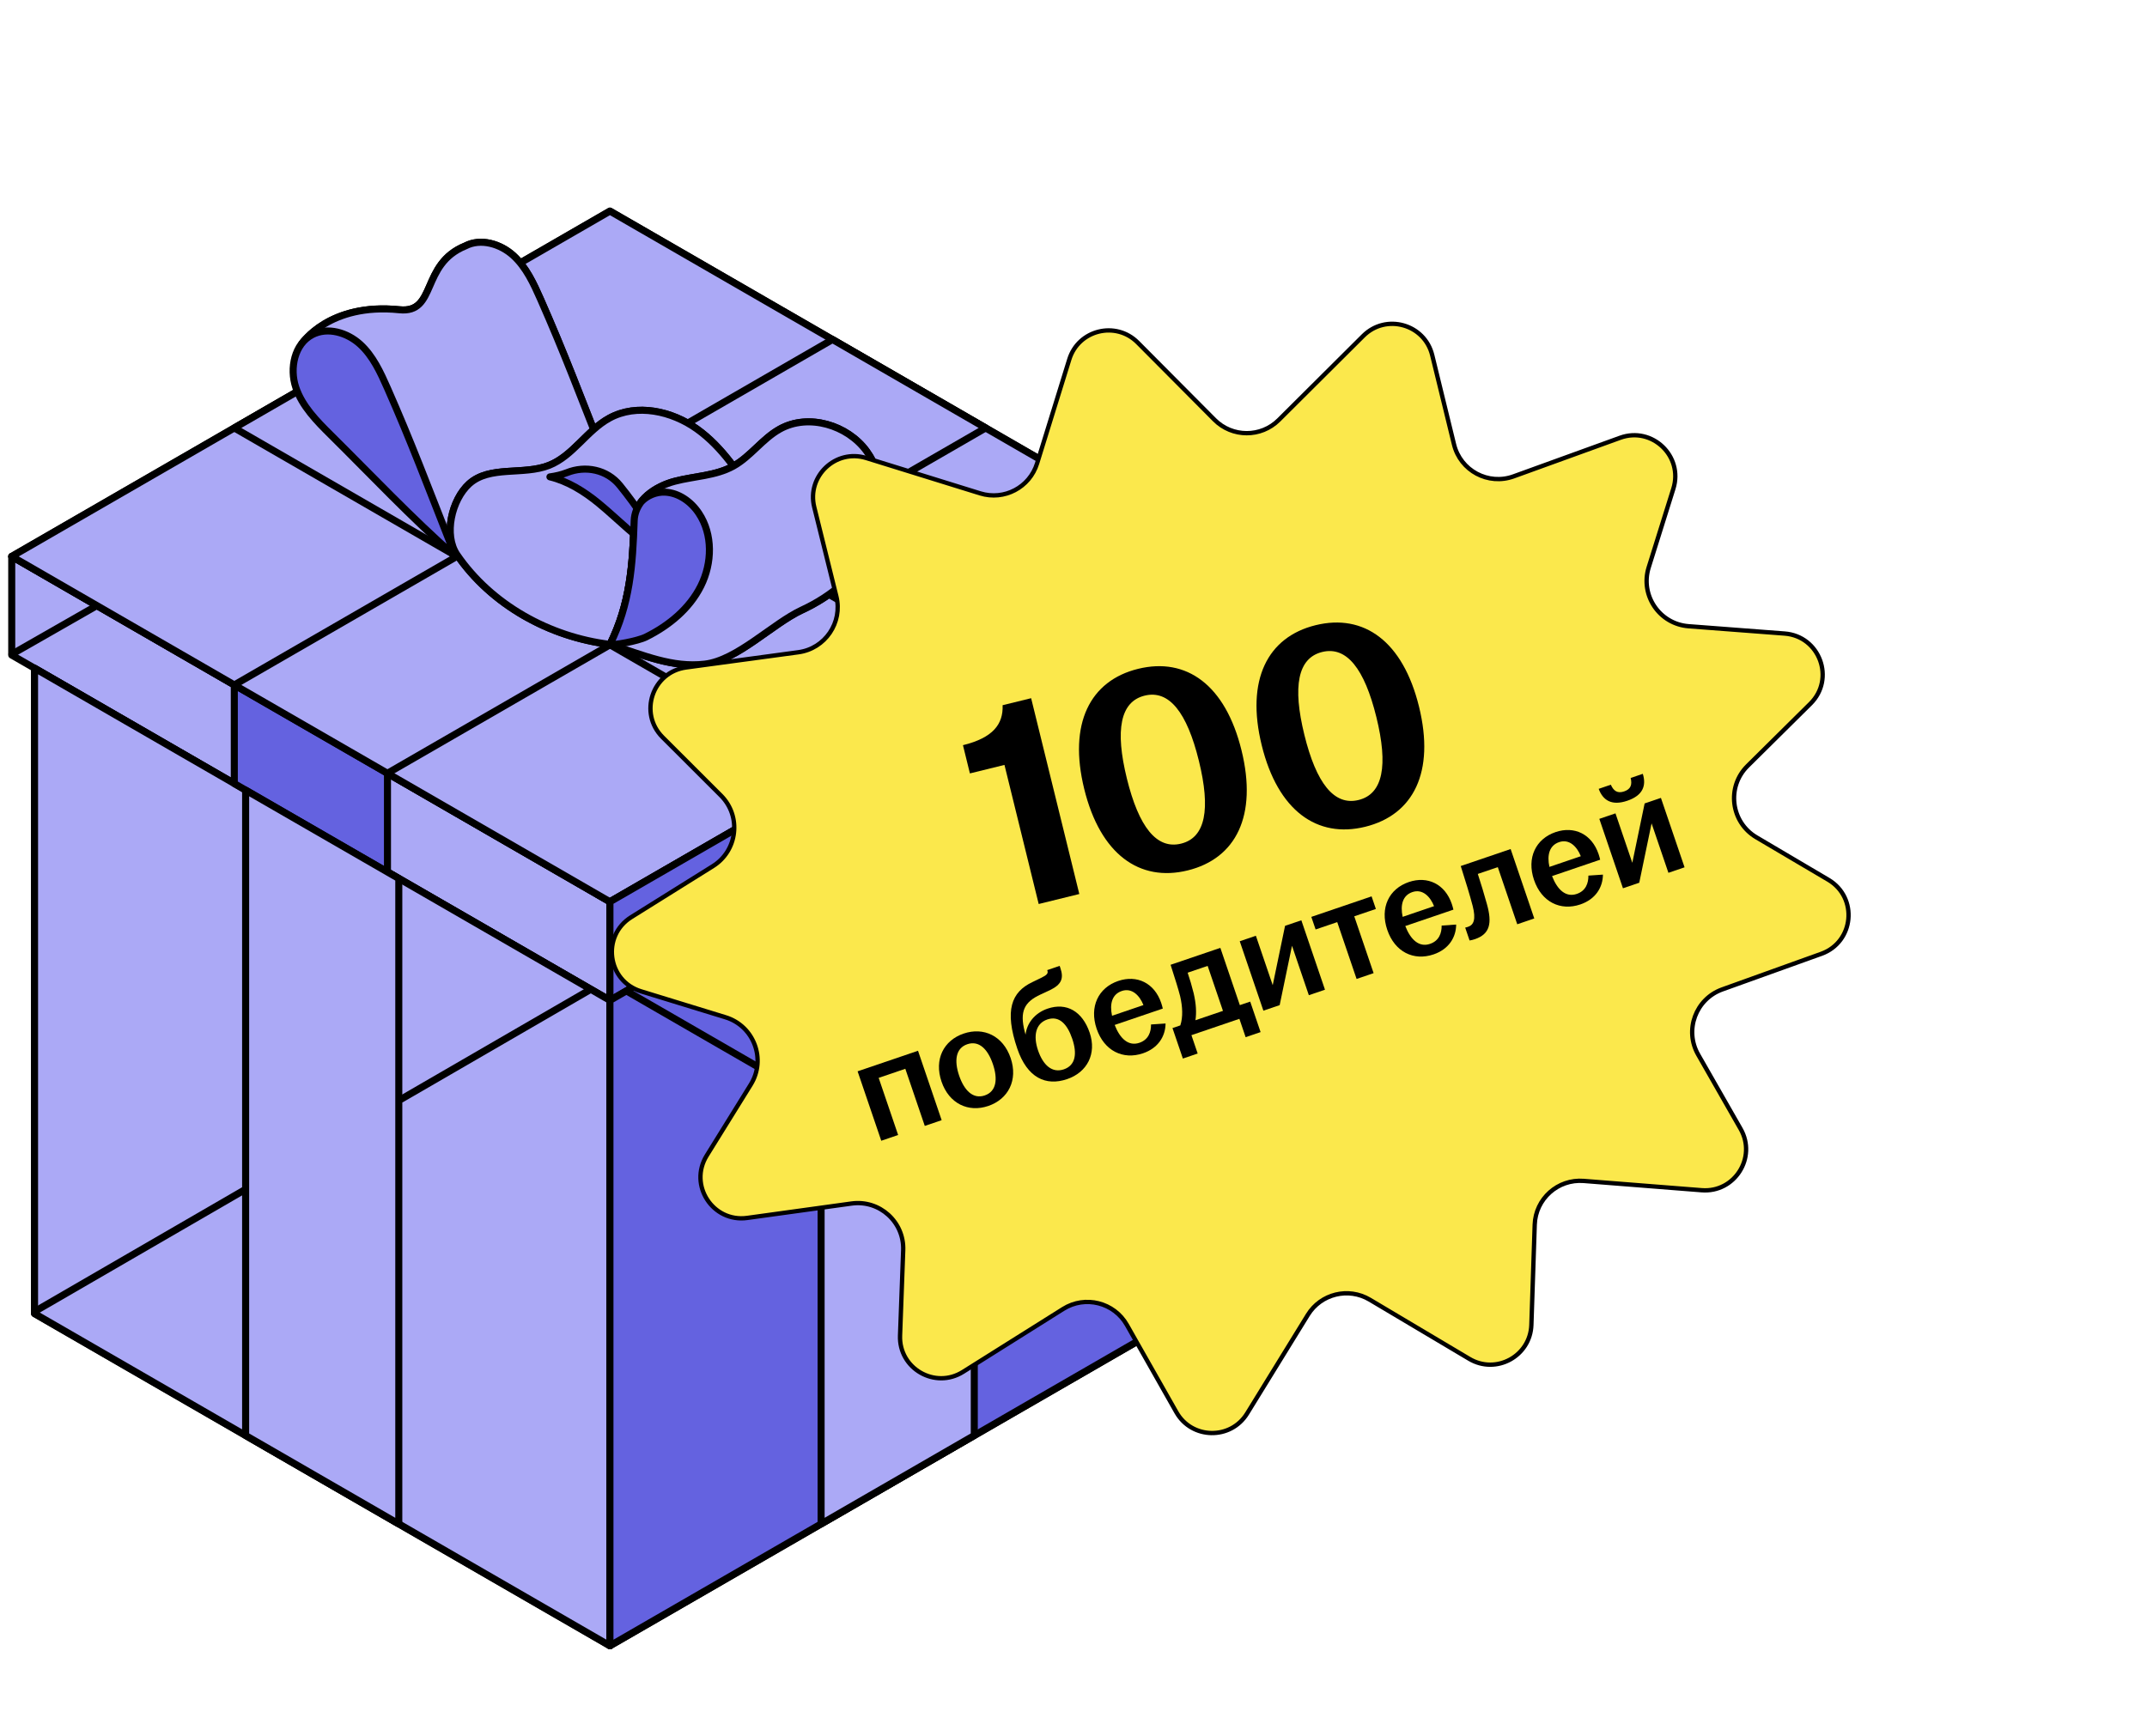 <?xml version="1.0" encoding="UTF-8"?> <svg xmlns="http://www.w3.org/2000/svg" width="183" height="148" viewBox="0 0 183 148" fill="none"><path d="M51.989 85.292L1 55.851V47.441L51.989 76.883V85.292Z" fill="#ABA9F6" stroke="black" stroke-width="0.6" stroke-miterlimit="10" stroke-linecap="round" stroke-linejoin="round"></path><path d="M51.989 76.883L1 47.441L51.989 18L102.978 47.441L51.989 76.883Z" fill="#4FC3F7" stroke="black" stroke-width="0.6" stroke-miterlimit="10" stroke-linecap="round" stroke-linejoin="round"></path><path d="M51.989 76.883L1 47.441L51.989 18L102.978 47.441L51.989 76.883Z" fill="#ABA9F6" stroke="black" stroke-width="0.6" stroke-miterlimit="10" stroke-linecap="round" stroke-linejoin="round"></path><path d="M51.989 76.883V85.292L102.978 55.851V47.441L51.989 76.883Z" fill="#039BE5" stroke="black" stroke-width="0.6" stroke-miterlimit="10" stroke-linecap="round" stroke-linejoin="round"></path><path d="M51.989 140.318L2.945 111.997V56.972L51.989 85.292V140.318Z" fill="#4FC3F7" stroke="black" stroke-width="0.6" stroke-miterlimit="10" stroke-linecap="round" stroke-linejoin="round"></path><path d="M51.989 140.318L2.945 111.997V56.972L51.989 85.292V140.318Z" fill="#ABA9F6" stroke="black" stroke-width="0.6" stroke-miterlimit="10" stroke-linecap="round" stroke-linejoin="round"></path><path d="M51.989 85.292V140.318L101.041 111.997V56.972L51.989 85.292Z" fill="#0288D1" stroke="black" stroke-width="0.6" stroke-miterlimit="10" stroke-linecap="round" stroke-linejoin="round"></path><path d="M102.978 47.441L51.989 76.883V85.292L102.978 55.851V47.441Z" fill="#6462E0" stroke="black" stroke-width="0.6" stroke-miterlimit="10" stroke-linecap="round" stroke-linejoin="round"></path><path d="M101.041 111.997V56.972L51.989 85.292V140.318L101.041 111.997Z" fill="#6462E0" stroke="black" stroke-width="0.6" stroke-miterlimit="10" stroke-linecap="round" stroke-linejoin="round"></path><path d="M19.971 66.805L33.026 74.346V65.928L19.971 58.396V66.805Z" fill="#6462E0" stroke="black" stroke-width="0.6" stroke-miterlimit="10" stroke-linecap="round" stroke-linejoin="round"></path><path d="M20.936 122.388L33.991 129.928V74.903L20.936 67.371V122.388Z" fill="#ABA9F6" stroke="black" stroke-width="0.6" stroke-miterlimit="10" stroke-linecap="round" stroke-linejoin="round"></path><path d="M84.015 66.805L70.96 74.346V65.928L84.015 58.396V66.805Z" fill="#ABA9F6" stroke="black" stroke-width="0.6" stroke-miterlimit="10" stroke-linecap="round" stroke-linejoin="round"></path><path d="M83.043 122.387L69.987 129.928V74.903L83.043 67.37V122.387Z" fill="#ABA9F6" stroke="black" stroke-width="0.6" stroke-miterlimit="10" stroke-linecap="round" stroke-linejoin="round"></path><path d="M84.015 36.487L70.96 28.946L19.971 58.397L31.61 65.112L33.026 65.928L84.015 36.487Z" fill="#ABA9F6" stroke="black" stroke-width="0.6" stroke-miterlimit="10" stroke-linecap="round" stroke-linejoin="round"></path><path d="M19.971 36.487L33.026 28.946L84.015 58.397L72.375 65.112L70.96 65.928L19.971 36.487Z" fill="#ABA9F6" stroke="black" stroke-width="0.6" stroke-miterlimit="10" stroke-linecap="round" stroke-linejoin="round"></path><path d="M46.082 25.532C45.482 24.177 44.848 22.787 43.754 21.788C42.66 20.789 40.974 20.285 39.663 20.971C35.841 22.518 37.248 26.74 34.043 26.41C28.058 25.793 25.747 29.285 25.747 29.285L38.811 47.442L51.876 39.884C49.4 33.585 48.071 30.041 46.082 25.532Z" fill="#FFD54F" stroke="black" stroke-width="0.6" stroke-miterlimit="10" stroke-linecap="round" stroke-linejoin="round"></path><path d="M46.082 25.532C45.482 24.177 44.848 22.787 43.754 21.788C42.66 20.789 40.974 20.285 39.663 20.971C35.841 22.518 37.248 26.74 34.043 26.41C28.058 25.793 25.747 29.285 25.747 29.285L38.811 47.442L51.876 39.884C49.4 33.585 48.071 30.041 46.082 25.532Z" fill="#ABA9F6" stroke="black" stroke-width="0.6" stroke-miterlimit="10" stroke-linecap="round" stroke-linejoin="round"></path><path d="M28.205 37.095C26.998 35.896 25.747 34.636 25.209 33.02C24.67 31.404 25.095 29.328 26.607 28.538C27.919 27.843 29.604 28.355 30.698 29.354C31.793 30.353 32.426 31.743 33.026 33.099C35.015 37.607 36.344 41.152 38.82 47.45C35.033 44.105 31.654 40.509 28.214 37.103L28.205 37.095Z" fill="#6462E0" stroke="black" stroke-width="0.6" stroke-miterlimit="10" stroke-linecap="round" stroke-linejoin="round"></path><path d="M64.453 42.672C63.055 40.422 61.569 38.129 59.415 36.582C57.261 35.036 54.264 34.376 51.936 35.653C50.016 36.704 48.835 38.867 46.802 39.675C44.605 40.544 41.747 39.666 39.992 41.248C38.489 42.611 37.803 45.617 38.95 47.294C41.877 51.568 46.837 54.313 51.979 54.939C57.174 55.564 61.76 51.073 65.904 47.876C66.277 46.139 65.382 44.175 64.444 42.672H64.453Z" fill="#FFD54F" stroke="black" stroke-width="0.6" stroke-miterlimit="10" stroke-linecap="round" stroke-linejoin="round"></path><path d="M64.453 42.672C63.055 40.422 61.569 38.129 59.415 36.582C57.261 35.036 54.264 34.376 51.936 35.653C50.016 36.704 48.835 38.867 46.802 39.675C44.605 40.544 41.747 39.666 39.992 41.248C38.489 42.611 37.803 45.617 38.95 47.294C41.877 51.568 46.837 54.313 51.979 54.939C57.174 55.564 61.76 51.073 65.904 47.876C66.277 46.139 65.382 44.175 64.444 42.672H64.453Z" fill="#ABA9F6" stroke="black" stroke-width="0.6" stroke-miterlimit="10" stroke-linecap="round" stroke-linejoin="round"></path><path d="M54.056 44.358C54.117 42.637 55.854 41.465 57.522 41.03C59.181 40.596 60.988 40.578 62.499 39.745C63.985 38.919 64.984 37.408 66.469 36.582C68.901 35.227 72.237 36.226 73.87 38.476C75.503 40.726 75.547 43.906 74.356 46.425C73.166 48.944 70.891 50.83 68.363 52.002C65.835 53.175 62.838 56.303 60.067 56.624C57.296 56.946 54.864 55.86 51.989 54.947C53.7 51.498 53.926 48.215 54.056 44.366V44.358Z" fill="#FFD54F" stroke="black" stroke-width="0.6" stroke-miterlimit="10" stroke-linecap="round" stroke-linejoin="round"></path><path d="M54.056 44.358C54.117 42.637 55.854 41.465 57.522 41.03C59.181 40.596 60.988 40.578 62.499 39.745C63.985 38.919 64.984 37.408 66.469 36.582C68.901 35.227 72.237 36.226 73.87 38.476C75.503 40.726 75.547 43.906 74.356 46.425C73.166 48.944 70.891 50.83 68.363 52.002C65.835 53.175 62.838 56.303 60.067 56.624C57.296 56.946 54.864 55.86 51.989 54.947C53.7 51.498 53.926 48.215 54.056 44.366V44.358Z" fill="#ABA9F6" stroke="black" stroke-width="0.6" stroke-miterlimit="10" stroke-linecap="round" stroke-linejoin="round"></path><path d="M46.873 40.657C48.393 41.021 49.809 41.907 51.034 42.915C52.736 44.314 54.256 45.965 56.167 47.059C55.863 45.435 54.256 43.15 52.832 41.386C51.746 40.04 49.913 39.657 48.315 40.3C48.315 40.3 48.297 40.3 48.289 40.309C47.846 40.483 47.368 40.587 46.882 40.657H46.873Z" fill="#6462E0" stroke="black" stroke-width="0.6" stroke-miterlimit="10" stroke-linecap="round" stroke-linejoin="round"></path><path d="M59.563 43.758C58.912 42.776 57.852 42.012 56.679 41.96C55.933 41.925 55.16 42.247 54.656 42.785C54.308 43.245 54.082 43.767 54.056 44.366C53.926 48.215 53.7 51.499 51.989 54.947C52.267 55.034 54.334 54.67 55.055 54.313C57.001 53.349 58.764 51.907 59.737 49.961C60.71 48.015 60.771 45.565 59.563 43.758Z" fill="#6462E0" stroke="black" stroke-width="0.6" stroke-miterlimit="10" stroke-linecap="round" stroke-linejoin="round"></path><path d="M70.005 94.079L53.47 84.531" stroke="black" stroke-width="0.6" stroke-miterlimit="10" stroke-linecap="round" stroke-linejoin="round"></path><path d="M101.03 111.994L83.115 101.649" stroke="black" stroke-width="0.6" stroke-miterlimit="10" stroke-linecap="round" stroke-linejoin="round"></path><path d="M34.21 93.705L50.319 84.37" stroke="black" stroke-width="0.6" stroke-miterlimit="10" stroke-linecap="round" stroke-linejoin="round"></path><path d="M3.123 111.72L20.852 101.446" stroke="black" stroke-width="0.6" stroke-miterlimit="10" stroke-linecap="round" stroke-linejoin="round"></path><path d="M102.811 55.794L95.858 51.603" stroke="black" stroke-width="0.6" stroke-miterlimit="10" stroke-linecap="round" stroke-linejoin="round"></path><path d="M1.02 55.772L8.204 51.664" stroke="black" stroke-width="0.6" stroke-miterlimit="10" stroke-linecap="round" stroke-linejoin="round"></path><path d="M91.143 30.639C91.924 28.116 95.11 27.333 96.972 29.205L103.521 35.792C105.029 37.308 107.482 37.315 108.997 35.806L116.203 28.632C118.136 26.707 121.429 27.633 122.076 30.283L123.934 37.893C124.481 40.131 126.848 41.399 129.013 40.614L138.094 37.324C140.819 36.336 143.496 38.897 142.63 41.663L140.528 48.376C139.784 50.752 141.445 53.203 143.928 53.392L152.115 54.016C155.108 54.244 156.446 57.885 154.313 59.996L148.952 65.304C147.149 67.089 147.522 70.097 149.707 71.388L155.84 75.01C158.393 76.517 158.035 80.318 155.244 81.321L146.797 84.357C144.533 85.171 143.552 87.831 144.746 89.92L148.362 96.25C149.757 98.692 147.849 101.7 145.045 101.478L134.986 100.685C132.786 100.511 130.886 102.209 130.812 104.415L130.527 112.962C130.439 115.625 127.527 117.217 125.237 115.856L116.749 110.809C114.932 109.729 112.584 110.306 111.475 112.106L106.297 120.515C104.9 122.783 101.582 122.723 100.268 120.405L96.051 112.965C94.963 111.045 92.492 110.422 90.624 111.597L82.08 116.966C79.698 118.463 76.613 116.683 76.716 113.872L76.984 106.587C77.072 104.183 74.969 102.282 72.586 102.611L63.694 103.839C60.757 104.245 58.676 101.045 60.238 98.525L63.992 92.471C65.329 90.314 64.264 87.476 61.839 86.731L54.627 84.516C51.758 83.635 51.255 79.788 53.8 78.198L60.764 73.847C62.876 72.528 63.21 69.587 61.449 67.826L56.473 62.855C54.423 60.806 55.606 57.296 58.478 56.907L68.049 55.61C70.332 55.3 71.841 53.079 71.287 50.843L69.403 43.239C68.747 40.592 71.235 38.244 73.84 39.052L83.551 42.065C85.594 42.698 87.763 41.555 88.396 39.512L91.143 30.639Z" fill="#FBE84C" stroke="black" stroke-width="0.369"></path><path d="M75.114 97.259L73.098 91.34L78.247 89.587L80.262 95.506L78.824 95.995L77.165 91.124L74.894 91.898L76.552 96.769L75.114 97.259Z" fill="black"></path><path d="M84.238 94.293C82.535 94.873 80.89 94.095 80.25 92.215C79.605 90.322 80.434 88.702 82.137 88.122C83.841 87.542 85.498 88.315 86.143 90.208C86.783 92.088 85.942 93.713 84.238 94.293ZM81.751 91.703C82.181 92.965 82.936 93.736 83.933 93.397C84.943 93.053 85.058 91.986 84.629 90.724C84.199 89.462 83.456 88.687 82.447 89.03C81.45 89.37 81.322 90.441 81.751 91.703Z" fill="black"></path><path d="M90.959 92.004C89.142 92.623 87.556 91.896 86.71 89.409C85.597 86.141 86.207 84.582 87.989 83.736L88.775 83.355C89.258 83.12 89.35 82.976 89.273 82.749L89.26 82.711L90.32 82.35L90.38 82.527C90.681 83.41 90.494 83.939 89.477 84.426L88.687 84.793C87.313 85.43 86.892 86.221 87.346 87.968L87.415 88.212C87.514 87.263 88.183 86.373 89.293 85.995C90.909 85.445 92.258 86.225 92.877 88.042C93.492 89.847 92.663 91.424 90.959 92.004ZM88.477 89.554C88.907 90.816 89.679 91.511 90.676 91.172C91.685 90.828 91.822 89.824 91.392 88.562C90.967 87.312 90.279 86.575 89.27 86.918C88.273 87.258 88.052 88.305 88.477 89.554Z" fill="black"></path><path d="M97.424 89.803C95.72 90.383 94.113 89.593 93.473 87.713C92.833 85.832 93.619 84.213 95.31 83.637C96.913 83.091 98.397 83.811 98.973 85.502C99.042 85.704 99.081 85.86 99.111 85.99L95.01 87.386C95.464 88.555 96.185 89.225 97.119 88.907C97.888 88.645 98.116 87.99 98.108 87.346L99.347 87.262C99.337 88.349 98.724 89.361 97.424 89.803ZM94.785 86.604L97.461 85.693C97.144 84.885 96.486 84.194 95.615 84.491C94.782 84.774 94.568 85.593 94.785 86.604Z" fill="black"></path><path d="M100.822 90.252L99.937 87.652L100.605 87.425C100.841 86.711 100.798 85.838 100.59 84.937C100.425 84.289 100.197 83.578 99.776 82.257L104.016 80.814L105.678 85.697L106.562 85.397L107.447 87.996L106.172 88.43L105.64 86.865L101.551 88.257L102.084 89.822L100.822 90.252ZM101.893 86.986L104.24 86.187L102.934 82.351L101.23 82.931C101.423 83.499 101.592 84.075 101.743 84.686C101.951 85.586 101.994 86.332 101.893 86.986Z" fill="black"></path><path d="M107.685 86.169L105.67 80.25L107.045 79.782L108.481 83.997L109.532 78.936L110.92 78.463L112.935 84.382L111.559 84.85L110.124 80.635L109.073 85.696L107.685 86.169Z" fill="black"></path><path d="M115.629 83.464L113.979 78.618L112.136 79.246L111.771 78.173L116.907 76.424L117.273 77.497L115.43 78.124L117.08 82.97L115.629 83.464Z" fill="black"></path><path d="M122.194 81.37C120.491 81.95 118.884 81.159 118.244 79.279C117.603 77.398 118.39 75.779 120.081 75.203C121.683 74.657 123.168 75.377 123.744 77.068C123.812 77.27 123.851 77.426 123.882 77.556L119.78 78.953C120.235 80.122 120.956 80.792 121.889 80.474C122.659 80.212 122.887 79.557 122.879 78.912L124.117 78.828C124.107 79.916 123.494 80.927 122.194 81.37ZM119.556 78.17L122.231 77.259C121.914 76.452 121.256 75.76 120.386 76.057C119.553 76.341 119.339 77.16 119.556 78.17Z" fill="black"></path><path d="M125.714 80.073C125.563 80.124 125.42 80.159 125.26 80.185L124.886 79.087C124.966 79.074 125.042 79.048 125.143 79.014C125.61 78.855 125.817 78.39 125.523 77.237C125.286 76.332 124.932 75.171 124.507 73.837L128.759 72.389L130.774 78.308L129.323 78.802L127.665 73.931L125.961 74.511C126.228 75.335 126.52 76.278 126.736 77.077C127.194 78.71 127.001 79.635 125.714 80.073Z" fill="black"></path><path d="M134.703 77.111C132.999 77.691 131.392 76.9 130.752 75.02C130.112 73.14 130.898 71.52 132.589 70.944C134.192 70.399 135.676 71.118 136.252 72.809C136.321 73.011 136.36 73.167 136.39 73.298L132.289 74.694C132.743 75.863 133.464 76.533 134.398 76.215C135.168 75.953 135.395 75.298 135.387 74.653L136.626 74.569C136.616 75.657 136.003 76.668 134.703 77.111ZM132.065 73.911L134.74 73C134.423 72.193 133.765 71.502 132.894 71.798C132.061 72.082 131.847 72.901 132.065 73.911Z" fill="black"></path><path d="M138.334 75.734L136.319 69.815L137.695 69.347L139.13 73.562L140.181 68.501L141.569 68.028L143.584 73.946L142.208 74.415L140.773 70.2L139.722 75.261L138.334 75.734ZM136.265 67.257L137.299 66.904C137.539 67.442 137.869 67.668 138.437 67.475C139.005 67.281 139.129 66.901 138.99 66.329L140.025 65.976C140.339 66.982 140.033 67.819 138.708 68.27C137.383 68.721 136.629 68.245 136.265 67.257Z" fill="black"></path><path d="M116.361 70.491C112.261 71.499 108.915 69.119 107.544 63.546C106.173 57.973 108.033 54.313 112.133 53.304C116.258 52.29 119.579 54.675 120.95 60.249C122.321 65.822 120.485 69.476 116.361 70.491ZM111.178 62.652C112.193 66.777 113.712 68.721 115.799 68.207C117.886 67.694 118.331 65.267 117.316 61.143C116.301 57.018 114.782 55.074 112.695 55.588C110.608 56.101 110.163 58.528 111.178 62.652Z" fill="black"></path><path d="M101.231 74.212C97.131 75.22 93.785 72.841 92.414 67.267C91.044 61.694 92.903 58.034 97.004 57.025C101.128 56.011 104.449 58.397 105.82 63.97C107.191 69.543 105.356 73.197 101.231 74.212ZM96.048 66.374C97.063 70.498 98.582 72.442 100.669 71.928C102.756 71.415 103.201 68.989 102.186 64.864C101.172 60.739 99.652 58.795 97.565 59.309C95.478 59.822 95.034 62.249 96.048 66.374Z" fill="black"></path><path d="M88.533 77.075L85.616 65.216L82.67 65.941L82.078 63.534C84.632 62.906 85.519 61.751 85.458 60.125L87.889 59.528L91.995 76.223L88.533 77.075Z" fill="black"></path></svg> 